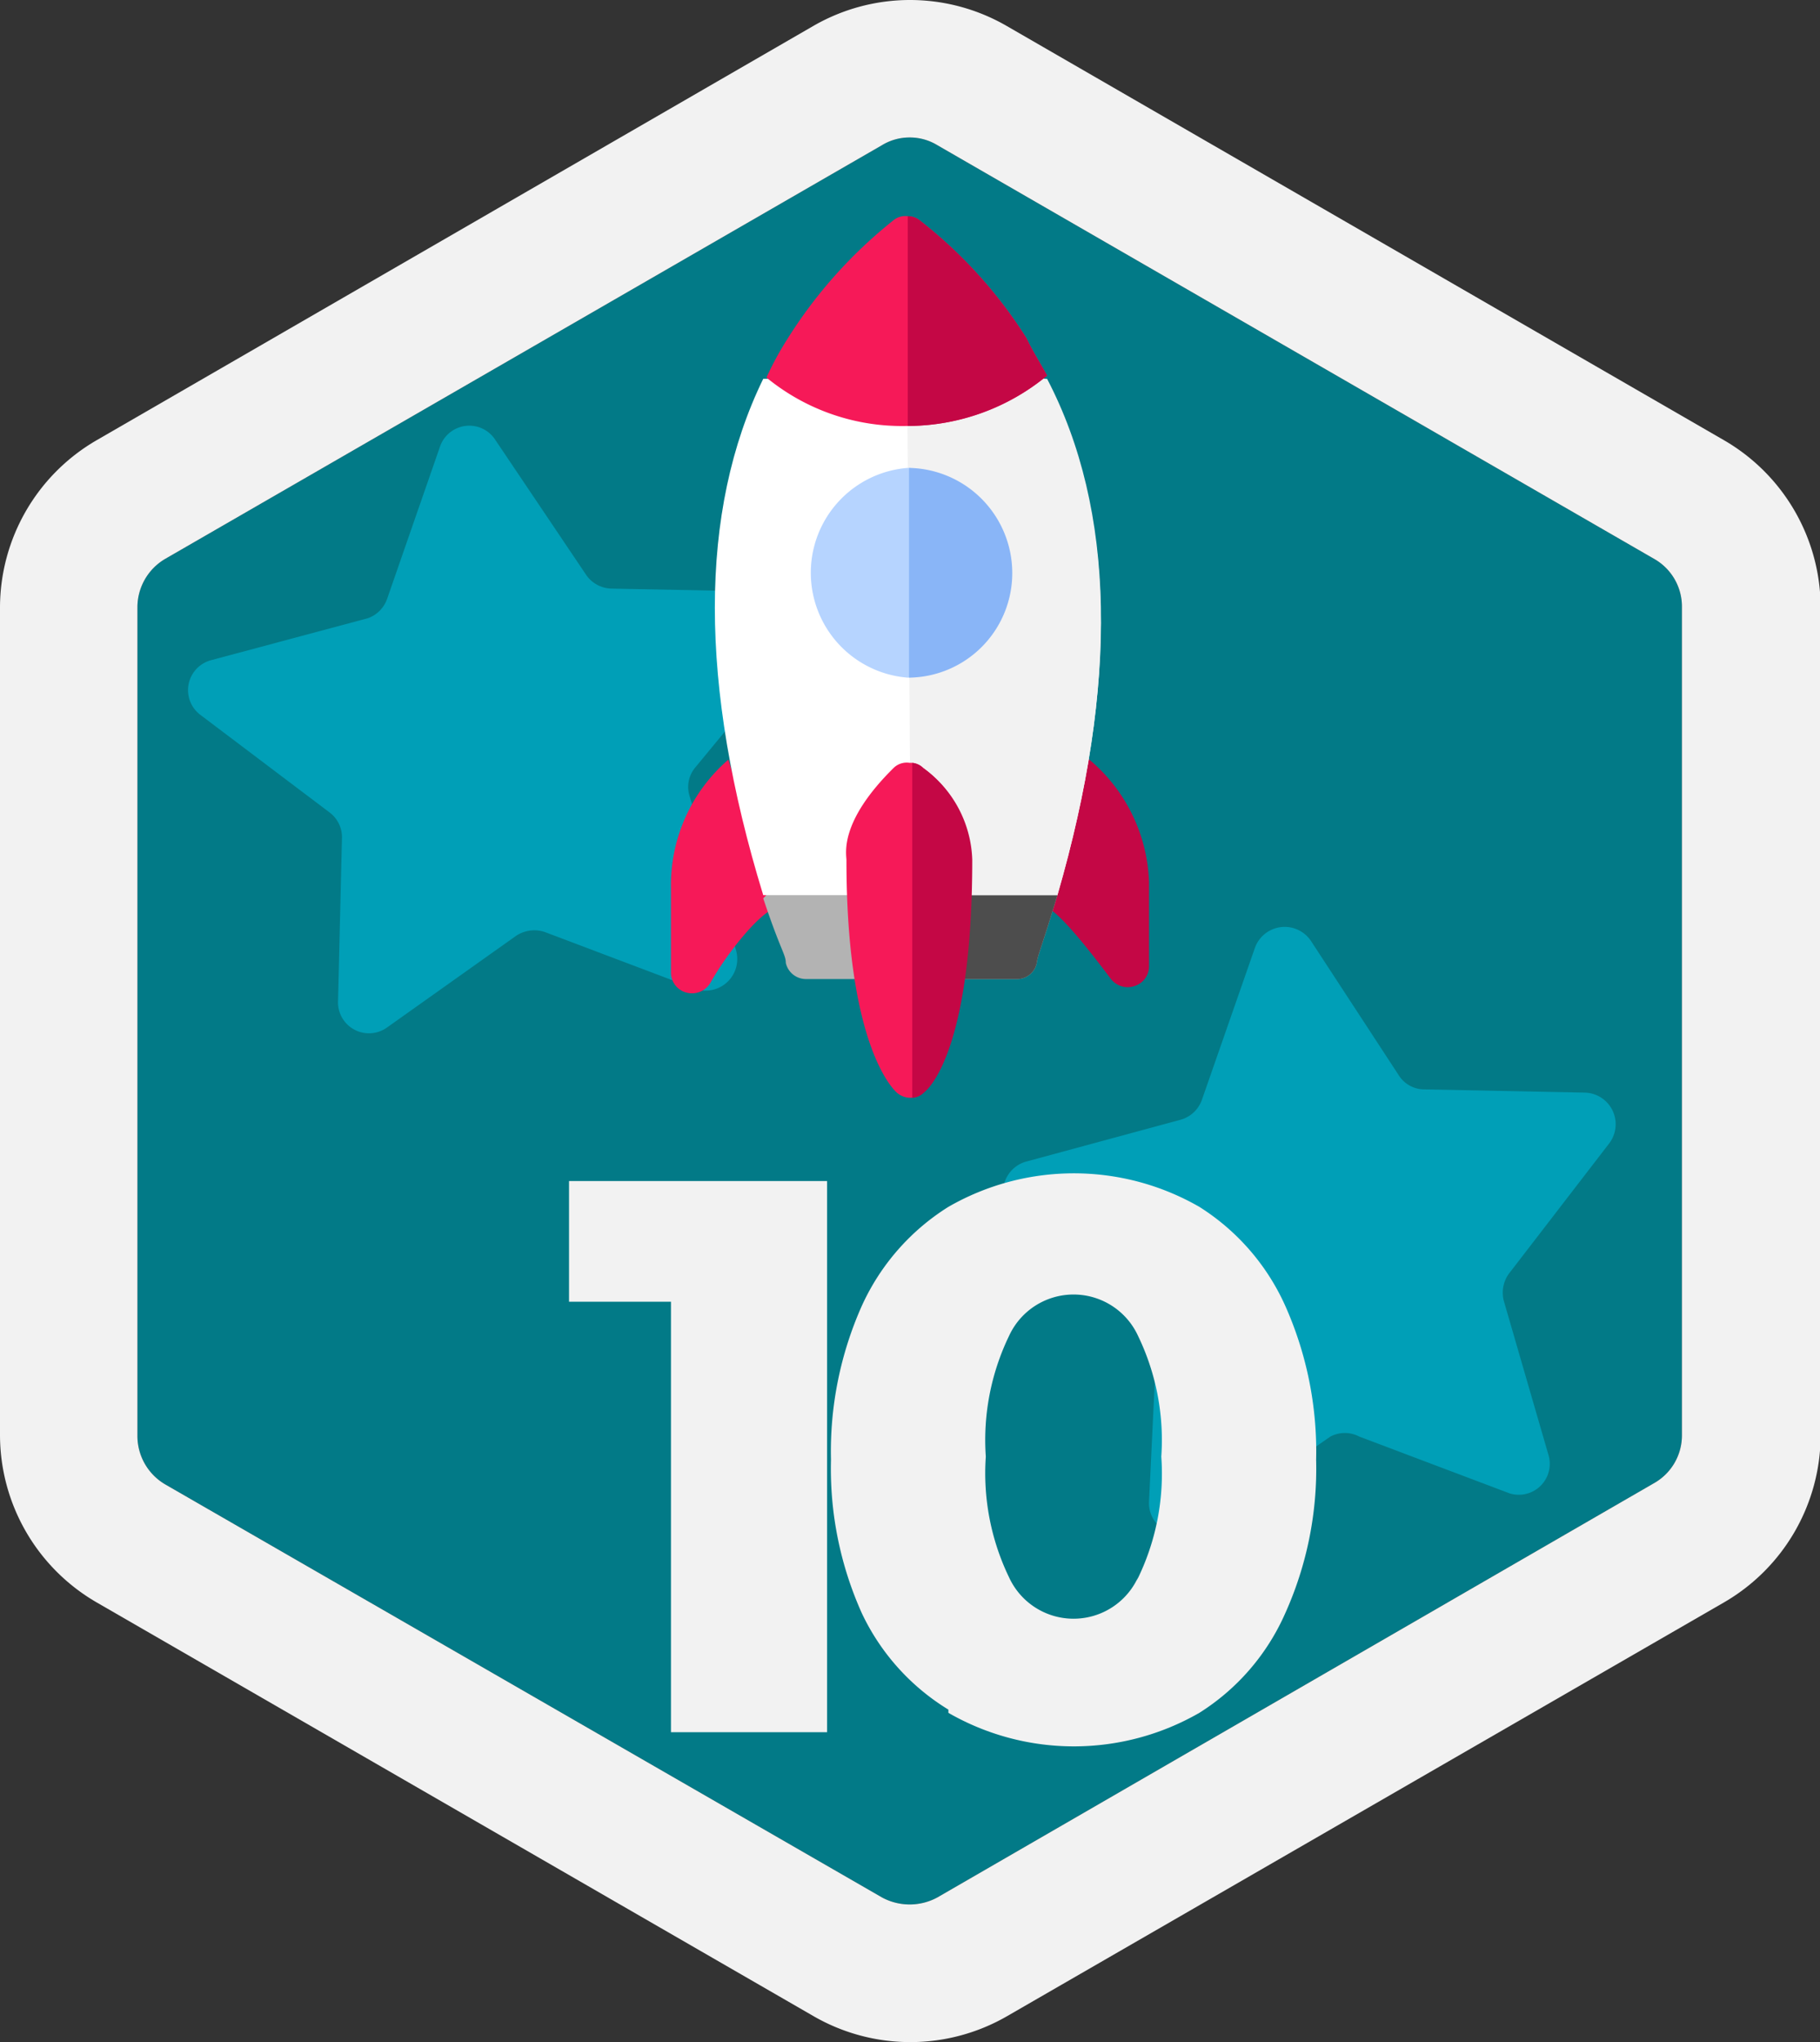 <svg id="Livello_1" data-name="Livello 1" xmlns="http://www.w3.org/2000/svg" viewBox="0 0 28.21 31.64"><rect x="0" y="0" width="28.21" height="31.64" fill="#333333" stroke="none"/><defs><style>.cls-1{fill:#027a87;}.cls-2{fill:#009fb7;}.cls-3{fill:#f2f2f2;}.cls-4{fill:#f61958;}.cls-5{fill:#c40745;}.cls-6{fill:#b3b3b3;}.cls-7{fill:#4d4d4d;}.cls-8{fill:#fff;}.cls-9{fill:#b6d4ff;}.cls-10{fill:#89b5f7;}</style></defs><title>Tavola disegno 228</title><path class="cls-1" d="M14.1,2.13a.82.82,0,0,1,.43.12L25.64,8.66a.85.85,0,0,1,.43.75V22.24a.85.85,0,0,1-.43.74L14.53,29.4a.9.9,0,0,1-.86,0L2.56,23a.87.87,0,0,1-.43-.74V9.41a.87.87,0,0,1,.43-.75L13.67,2.25a.82.82,0,0,1,.43-.12"/><path class="cls-2" d="M10.77,15.32l-2.33-.88A.51.51,0,0,0,8,14.5L6,15.92a.48.48,0,0,1-.76-.42L5.3,13a.48.48,0,0,0-.19-.41l-2-1.51a.48.48,0,0,1,.16-.85L5.7,9.58A.49.49,0,0,0,6,9.28l.82-2.36a.48.48,0,0,1,.86-.1L9.08,8.9a.49.49,0,0,0,.39.22L12,9.17a.49.49,0,0,1,.37.79L10.77,11.9a.47.47,0,0,0-.08.44l.72,2.39A.49.49,0,0,1,10.77,15.32Z"/><path class="cls-2" d="M23.4,23.14l-2.33-.88a.48.48,0,0,0-.45,0l-2.05,1.42a.48.48,0,0,1-.76-.42l.12-2.49a.48.48,0,0,0-.19-.41l-2-1.5a.49.49,0,0,1,.16-.86l2.4-.65a.49.49,0,0,0,.33-.31l.82-2.35a.49.49,0,0,1,.87-.11l1.36,2.08a.47.47,0,0,0,.4.22l2.49.05a.49.49,0,0,1,.37.79L23.4,19.72a.5.5,0,0,0-.09.44L24,22.54A.48.48,0,0,1,23.4,23.14Z"/><path class="cls-3" d="M14.1,2.13a.82.82,0,0,1,.43.12L25.64,8.66a.85.85,0,0,1,.43.75V22.24a.85.85,0,0,1-.43.74L14.53,29.4a.9.9,0,0,1-.86,0L2.56,23a.87.87,0,0,1-.43-.74V9.41a.87.87,0,0,1,.43-.75L13.67,2.25a.82.82,0,0,1,.43-.12M14.1,0a3,3,0,0,0-1.49.4L1.5,6.82A3,3,0,0,0,0,9.41V22.24a3,3,0,0,0,1.5,2.59l11.11,6.41a3,3,0,0,0,3,0l11.11-6.41a3,3,0,0,0,1.5-2.59V9.41a3,3,0,0,0-1.5-2.59L15.6.4A3,3,0,0,0,14.1,0Z"/><path class="cls-4" d="M11.29,11.77a2.57,2.57,0,0,0-.89,2v1.3a.32.32,0,0,0,.24.31.33.33,0,0,0,.37-.15c.3-.53.8-1.11,1-1.15Z"/><path class="cls-5" d="M16.86,11.75,16.08,14c.2,0,.56.4,1.14,1.17a.33.33,0,0,0,.36.11.32.32,0,0,0,.23-.31v-1.3A2.59,2.59,0,0,0,16.86,11.75Z"/><path class="cls-6" d="M16.39,13.87c-.25.83-.3.91-.32,1.05a.31.31,0,0,1-.32.25l-3.25,0a.32.32,0,0,1-.32-.25c0-.13-.08-.19-.35-1l.63-.66,3.26,0Z"/><path class="cls-7" d="M16.39,13.87c-.25.83-.3.91-.32,1.05a.31.31,0,0,1-.32.25H14.12V13.23h1.61Z"/><path class="cls-8" d="M16.39,13.87l-4.56,0c-1-3.26-1-5.95,0-8l2.2,0h2.17C17.29,7.9,17.34,10.59,16.39,13.87Z"/><path class="cls-3" d="M16.39,13.87H14.12l-.06-8h2.17C17.29,7.9,17.34,10.59,16.39,13.87Z"/><path class="cls-9" d="M14.07,7.25h0a1.63,1.63,0,0,0,0,3.25h0a1.63,1.63,0,0,0,0-3.25Z"/><path class="cls-10" d="M15.69,8.87a1.62,1.62,0,0,1-1.6,1.63l0-3.25A1.63,1.63,0,0,1,15.69,8.87Z"/><path class="cls-4" d="M16.23,5.82a3.4,3.4,0,0,1-2.16.78h0a3.31,3.31,0,0,1-2.19-.75,4.83,4.83,0,0,1,.32-.59,7.29,7.29,0,0,1,1.64-1.84.29.29,0,0,1,.23-.07.3.3,0,0,1,.18.06,7.17,7.17,0,0,1,1.66,1.83C16,5.43,16.12,5.62,16.23,5.82Z"/><path class="cls-5" d="M16.23,5.82a3.4,3.4,0,0,1-2.16.78l0-3.25a.3.3,0,0,1,.18.06,7.17,7.17,0,0,1,1.66,1.83C16,5.43,16.12,5.62,16.23,5.82Z"/><path class="cls-4" d="M14.31,11.9a.28.28,0,0,0-.21-.08.29.29,0,0,0-.25.08c-.85.84-.73,1.33-.73,1.43,0,2.82.7,3.52.77,3.59a.32.32,0,0,0,.23.09h0a.27.27,0,0,0,.18-.08c.13-.1.77-.78.75-3.61A1.82,1.82,0,0,0,14.31,11.9Z"/><path class="cls-5" d="M14.31,11.9a1.82,1.82,0,0,1,.76,1.42c0,2.83-.62,3.51-.75,3.61a.27.27,0,0,1-.18.08l0-5.19A.28.28,0,0,1,14.31,11.9Z"/><path class="cls-3" d="M12.82,18.3v8.54H10.4V20.17H8.82V18.3Z"/><path class="cls-3" d="M14.7,26.49A3.5,3.5,0,0,1,13.36,25a5.46,5.46,0,0,1-.48-2.38,5.54,5.54,0,0,1,.48-2.39,3.53,3.53,0,0,1,1.34-1.53,3.9,3.9,0,0,1,3.89,0,3.51,3.51,0,0,1,1.33,1.53,5.54,5.54,0,0,1,.48,2.39A5.46,5.46,0,0,1,19.92,25a3.48,3.48,0,0,1-1.33,1.54,3.9,3.9,0,0,1-3.89,0Zm2.92-2A3.71,3.71,0,0,0,18,22.57a3.71,3.71,0,0,0-.36-1.87,1.1,1.1,0,0,0-2,0,3.71,3.71,0,0,0-.36,1.87,3.71,3.71,0,0,0,.36,1.87,1.1,1.1,0,0,0,2,0Z"/></svg>